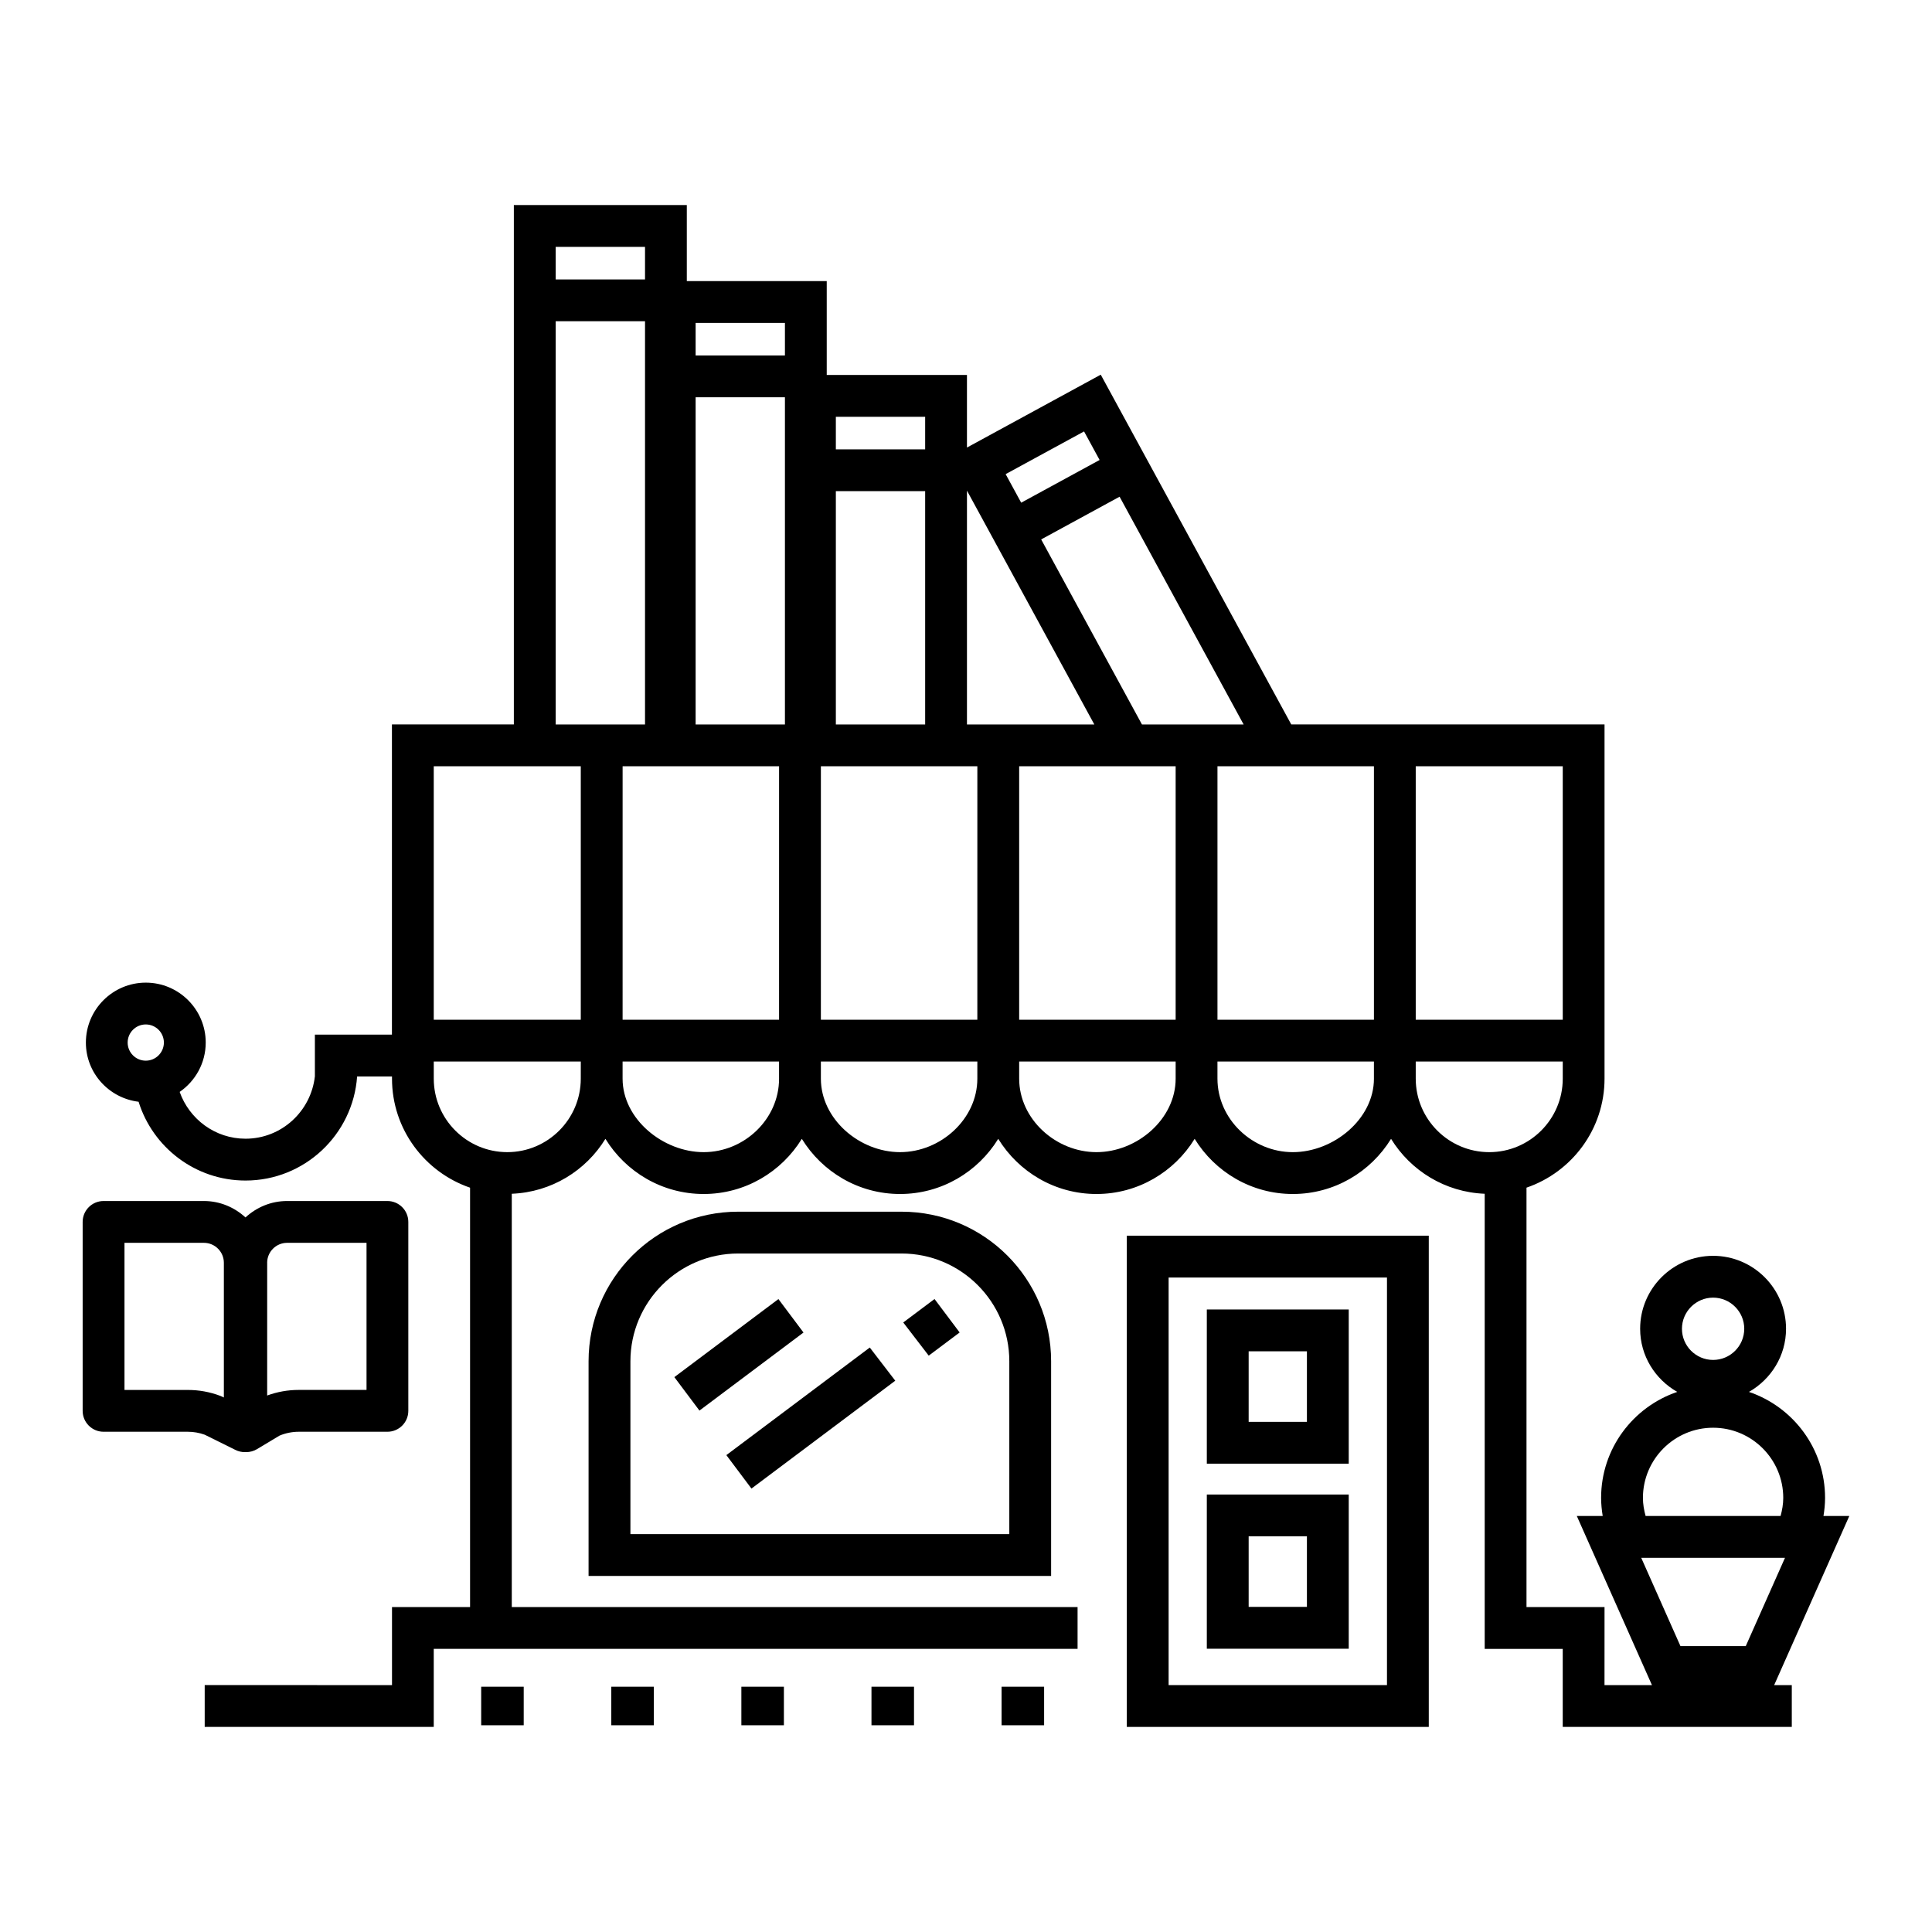 <?xml version="1.0" encoding="UTF-8"?>
<!-- Uploaded to: SVG Repo, www.svgrepo.com, Generator: SVG Repo Mixer Tools -->
<svg fill="#000000" width="800px" height="800px" version="1.1" viewBox="144 144 512 512" xmlns="http://www.w3.org/2000/svg">
 <g>
  <path d="m442.61 601.65h80.031v-130.18h-80.031zm11.086-119.09h57.867v108.01h-57.867z"/>
  <path d="m463.82 580.93h37.609v-40.863h-37.609zm11.086-29.785h15.441v18.695h-15.441z"/>
  <path d="m463.82 531.89h37.609v-40.863h-37.609zm11.086-29.781h15.441v18.695h-15.441z"/>
  <path d="m382.91 465.11h-43.289c-21.895 0-39.645 17.75-39.645 39.645v56.887h122.58v-56.887c0.004-21.895-17.75-39.645-39.645-39.645zm28.566 85.445h-100.41v-45.801c0-15.75 12.812-28.562 28.562-28.562h43.289c15.75 0 28.562 12.812 28.562 28.562z"/>
  <path d="m322.71 508.95 27.578-20.684 6.648 8.867-27.578 20.684z"/>
  <path d="m336.49 529.62 6.652 8.867 38.113-28.586-6.754-8.793z"/>
  <path d="m383.37 494.47 6.75 8.789 8.195-6.141-6.656-8.867z"/>
  <path d="m627.24 545.75c0.258-1.566 0.422-3.164 0.422-4.801 0-13.039-8.457-24.113-20.172-28.082 5.84-3.332 9.828-9.543 9.828-16.73 0-10.66-8.672-19.332-19.332-19.332s-19.332 8.672-19.332 19.332c0 7.188 3.988 13.402 9.828 16.73-11.707 3.977-20.172 15.047-20.172 28.082 0 1.637 0.168 3.234 0.422 4.801h-6.863l19.914 44.82h-12.574l0.008-20.688h-20.68v-111.14c12.012-4.117 20.68-15.496 20.68-28.895v-93.863h-83.02l-50.488-92.691-35.457 19.312v-19.23h-37.16v-24.879h-37.082v-20.152h-45.836v137.64h-32.309v82.207h-20.418v11.027c-1.031 9.281-8.832 16.551-18.383 16.551-8.07 0-14.895-5.199-17.453-12.402 4.16-2.867 6.906-7.652 6.906-13.078 0-8.758-7.125-15.879-15.879-15.879-8.758 0-15.879 7.125-15.879 15.879 0 8.102 6.121 14.73 13.969 15.688 3.758 12.082 15.039 20.879 28.34 20.879 15.66 0 28.484-12.191 29.57-27.578h9.246v0.574c0 13.395 8.672 24.777 20.688 28.895v111.14h-20.688v20.68l-49.637-0.004v11.078h60.699v-20.68h170.62v-11.074h-149.94v-109.53c10.5-0.414 19.637-6.125 24.816-14.555 5.379 8.75 15.02 14.617 26.027 14.617 11.004 0 20.641-5.863 26.023-14.617 5.379 8.75 15.02 14.617 26.023 14.617 11.008 0 20.641-5.863 26.027-14.617 5.379 8.75 15.02 14.617 26.027 14.617 11.004 0 20.641-5.863 26.023-14.617 5.379 8.75 15.02 14.617 26.023 14.617 11.008 0 20.641-5.863 26.027-14.617 5.184 8.43 14.316 14.141 24.816 14.555v120.61h20.68v20.68h60.703v-11.078h-4.672l19.914-44.82zm-444.61-120.66c-2.644 0-4.801-2.156-4.801-4.801 0-2.644 2.156-4.801 4.801-4.801s4.801 2.156 4.801 4.801c0 2.644-2.156 4.801-4.801 4.801zm108.63-215.66h23.676v8.621h-23.676zm6.652 220.42c0 10.742-8.742 19.48-19.48 19.48-10.742 0-19.48-8.742-19.48-19.48v-4.535h38.965zm0-15.613h-38.965v-67.168h38.965zm-6.652-78.25v-106.86h23.676v106.86zm59.199 93.863h-0.504 0.504c0 10.742-9.238 19.48-19.98 19.48-10.742 0-21.488-8.742-21.488-19.48v-4.535h41.465v4.535zm0-15.613h-41.465l0.004-67.168h41.465zm1.555-78.25h-23.668v-86.707h23.668zm0-97.785h-23.668v-8.621h23.668zm79.27 20.129 4.121 7.566-20.781 11.32-4.121-7.57zm-65.777-3.871h23.668v8.621h-23.668zm0 19.699h23.668v61.828h-23.668zm37.496 155.69c0 10.742-9.742 19.48-20.48 19.48-10.734 0-20.984-8.742-20.984-19.48v-4.535h41.465zm0-15.613h-41.465l0.004-67.168h41.465zm-2.75-78.25v-61.969l33.754 61.973h-33.754zm55.305 93.863c0 10.742-10.242 19.48-20.984 19.48-10.742 0-20.484-8.742-20.484-19.48h1.004-1.004v-4.535h41.469zm0-15.613h-41.469v-67.168h41.469zm-8.93-78.25-26.707-49.035 20.781-11.32 32.875 60.363-26.949-0.004zm61.477 93.863c0 10.742-10.746 19.48-21.488 19.48-10.742 0-19.98-8.742-19.98-19.48h0.5-0.5v-4.535h41.465v4.535zm0-15.613h-41.465v-67.168h41.465zm11.078-67.168h38.961v67.168h-38.961zm0 82.781v-4.535h38.961v4.535c0 10.742-8.734 19.48-19.477 19.48-10.742 0.004-19.484-8.738-19.484-19.48zm78.805 58.035c4.543 0 8.254 3.703 8.254 8.254s-3.703 8.254-8.254 8.254-8.254-3.703-8.254-8.254c0.004-4.551 3.711-8.254 8.254-8.254zm0 34.477c10.254 0 18.59 8.34 18.59 18.59 0 1.672-0.293 3.258-0.707 4.801h-35.77c-0.414-1.543-0.711-3.129-0.711-4.801 0.008-10.254 8.348-18.59 18.598-18.59zm8.656 57.867h-17.309l-10.395-23.398h38.102z"/>
  <path d="m271.52 591h11.27v10.211h-11.27z"/>
  <path d="m306 591h11.27v10.211h-11.27z"/>
  <path d="m340.47 591h11.27v10.211h-11.27z"/>
  <path d="m374.95 591h11.27v10.211h-11.27z"/>
  <path d="m409.43 591h11.27v10.211h-11.27z"/>
  <path d="m206.4 528.25c0.777 0.387 1.617 0.574 2.457 0.574 0.066 0 0.125-0.023 0.191-0.023 0.07 0 0.137 0.023 0.207 0.023 0.988 0 1.98-0.262 2.852-0.785l5.953-3.578c1.598-0.676 3.359-1.031 5.109-1.031h23.496c3.059 0 5.543-2.481 5.543-5.543v-50.062c0-3.059-2.481-5.543-5.543-5.543h-26.586c-4.258 0-8.113 1.672-11.023 4.352-2.91-2.676-6.766-4.352-11.023-4.352h-26.586c-3.059 0-5.543 2.481-5.543 5.543v50.062c0 3.059 2.481 5.543 5.543 5.543h22.328c1.531 0 3.039 0.266 4.484 0.785zm8.398-49.602c0-2.91 2.371-5.285 5.285-5.285h21.051v38.98h-17.957c-2.887 0-5.699 0.5-8.375 1.484l0.004-35.18zm-37.809 33.695v-38.98h21.051c2.91 0 5.285 2.371 5.285 5.285v35.699l-0.402-0.195c-0.156-0.082-0.324-0.152-0.492-0.215-2.777-1.059-5.688-1.586-8.652-1.586l-16.789-0.004z"/>
 </g>
</svg>